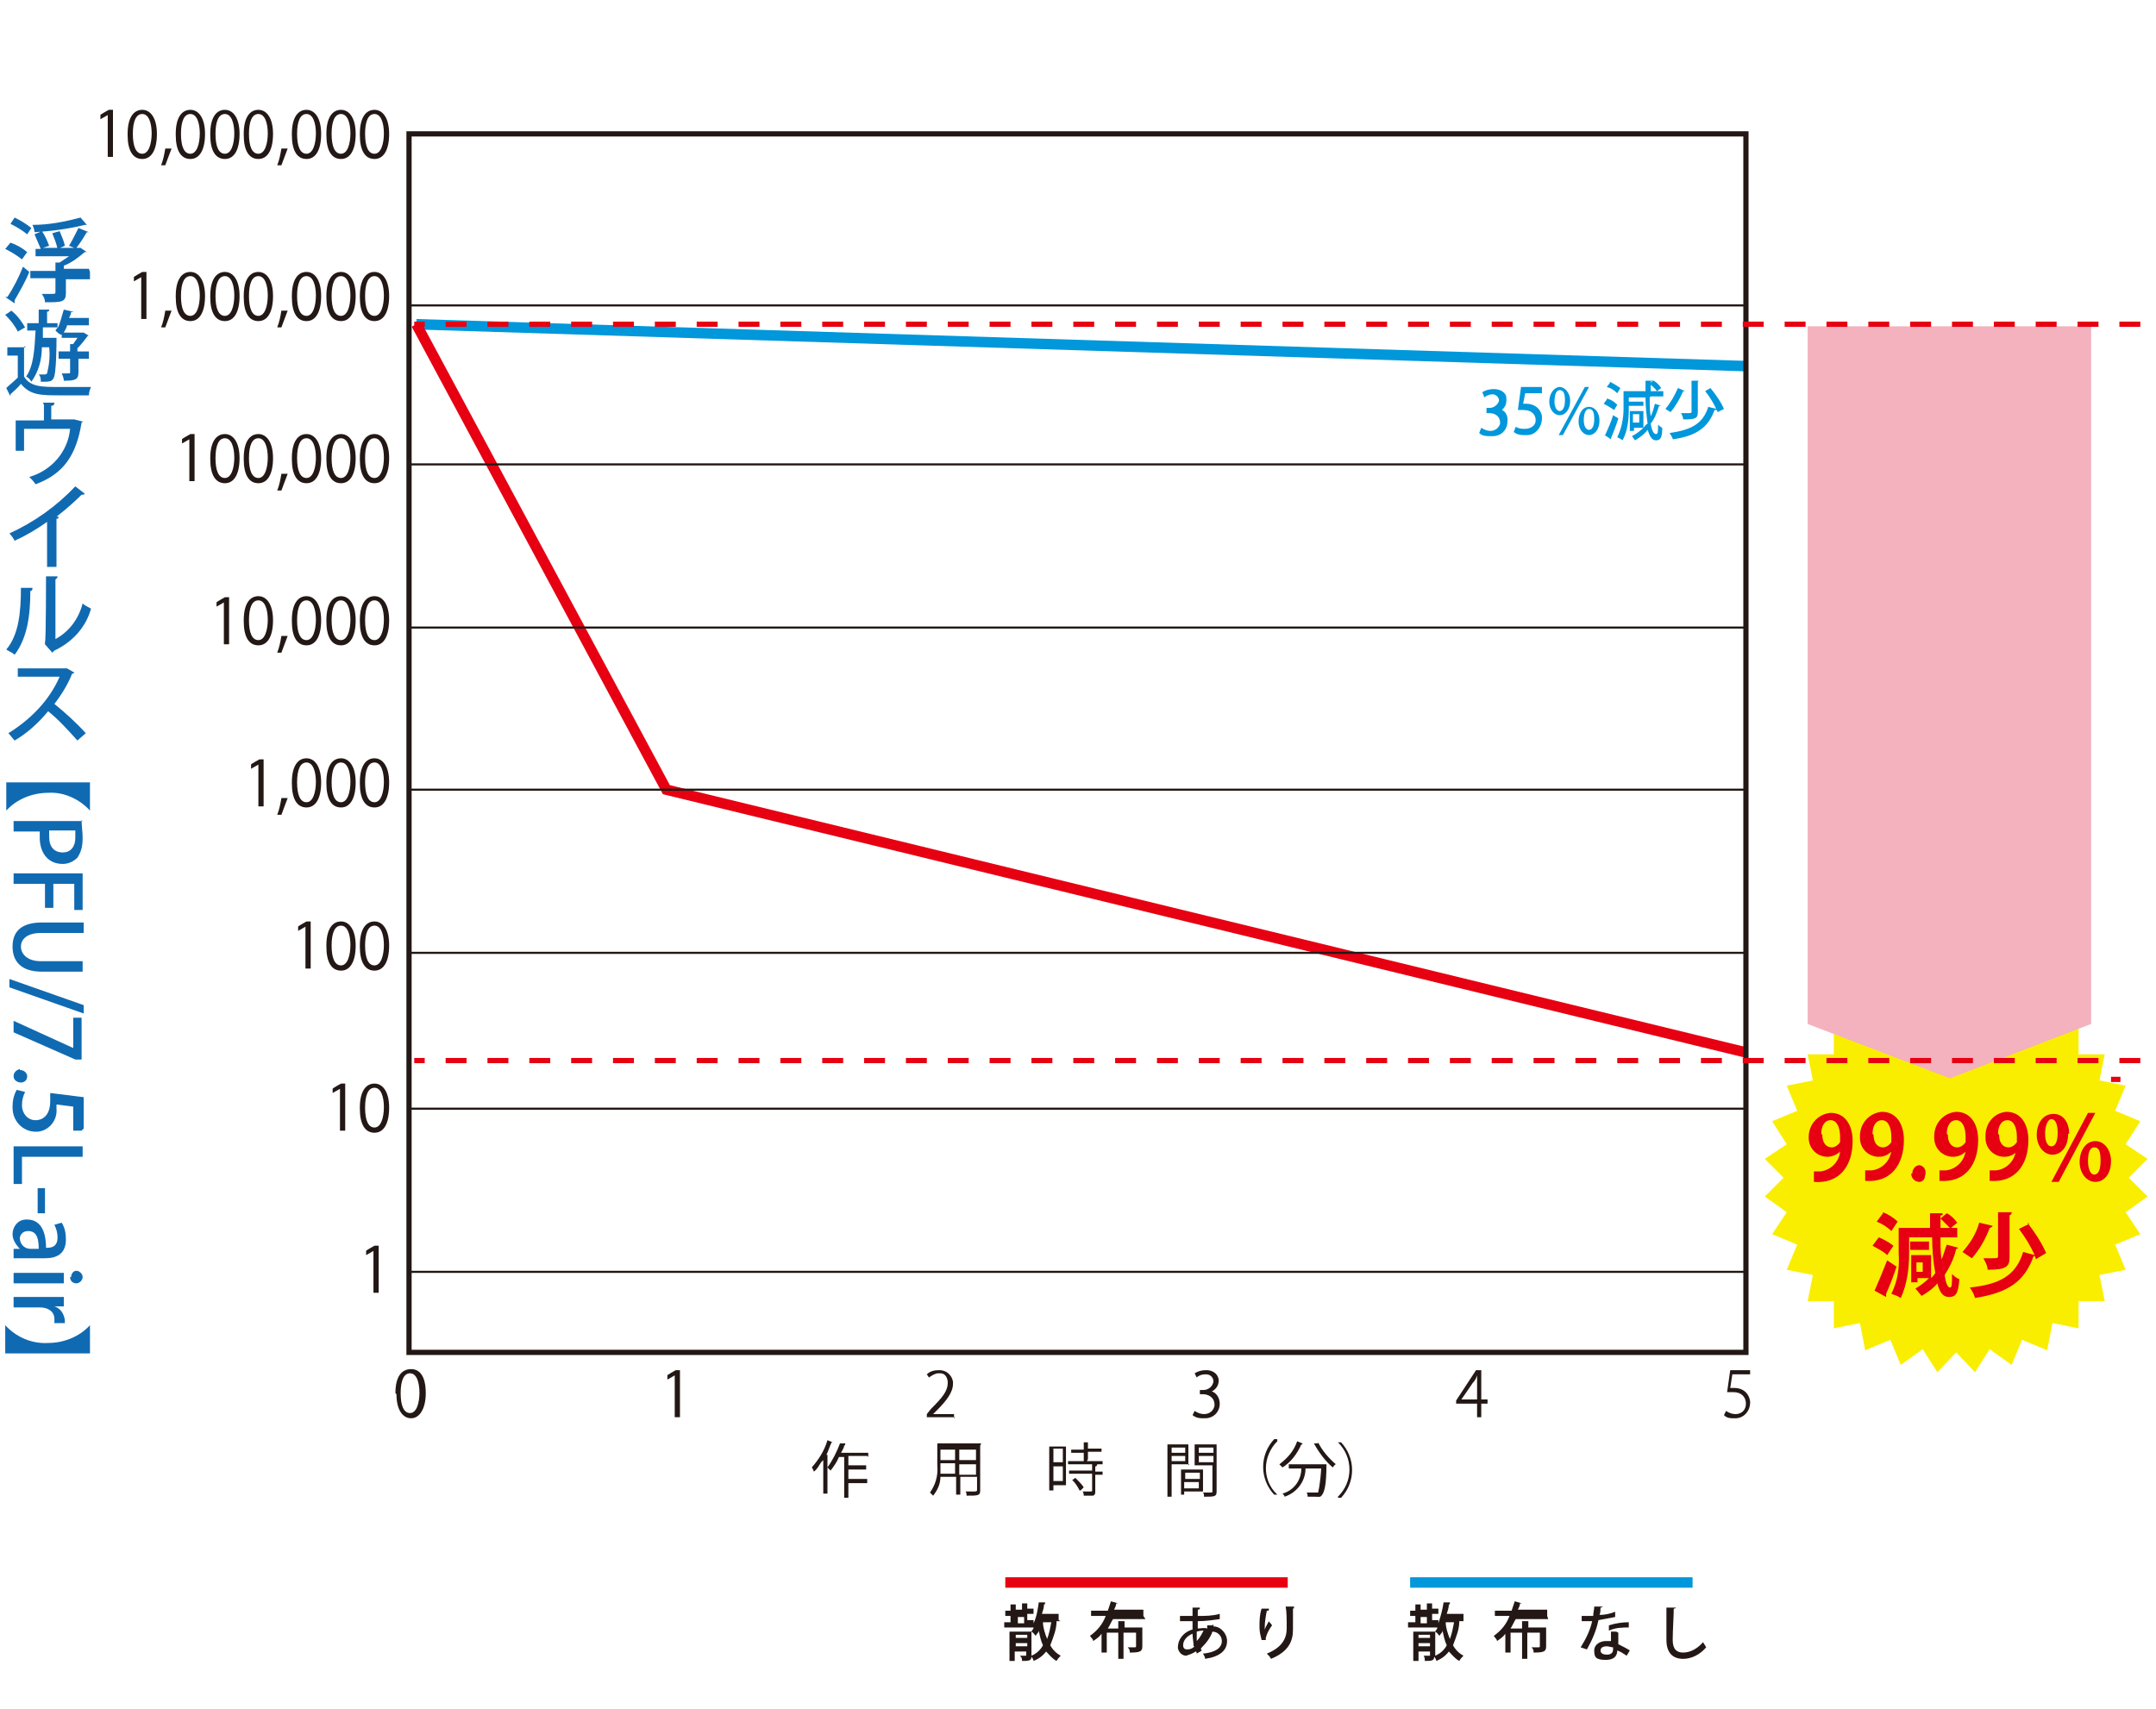 <?xml version="1.0" encoding="UTF-8"?>
<svg id="_レイヤー_2" data-name="レイヤー 2" xmlns="http://www.w3.org/2000/svg" version="1.1" viewBox="0 0 206.1 163.4">
  <defs>
    <style>
      .cls-1 {
        fill: #231815;
      }

      .cls-1, .cls-2, .cls-3, .cls-4, .cls-5, .cls-6 {
        stroke-width: 0px;
      }

      .cls-7 {
        stroke-width: .2px;
      }

      .cls-7, .cls-8, .cls-9, .cls-10, .cls-11, .cls-12 {
        fill: none;
      }

      .cls-7, .cls-12 {
        stroke: #231815;
      }

      .cls-2 {
        fill: #0097db;
      }

      .cls-3 {
        fill: #106ab2;
      }

      .cls-4 {
        fill: #f4b1be;
      }

      .cls-8 {
        stroke: #0097db;
      }

      .cls-9, .cls-10, .cls-11 {
        stroke: #e60012;
      }

      .cls-9, .cls-11, .cls-12 {
        stroke-width: .5px;
      }

      .cls-5 {
        fill: #faee00;
      }

      .cls-6 {
        fill: #e60012;
      }

      .cls-11 {
        stroke-dasharray: 0 0 2 2;
      }
    </style>
  </defs>
  <polygon class="cls-5" points="187 95.9 188.8 94.1 190.2 96.2 192.3 94.8 193.3 97.2 195.7 96.2 196.2 98.7 198.7 98.2 198.7 100.8 201.2 100.8 200.7 103.3 203.2 103.8 202.2 106.2 204.6 107.2 203.2 109.4 205.3 110.8 203.5 112.6 205.3 114.4 203.2 115.9 204.6 118 202.2 119 203.2 121.4 200.7 121.9 201.2 124.4 198.7 124.4 198.7 127 196.2 126.5 195.7 129.1 193.3 128.1 192.3 130.5 190.2 129 188.8 131.2 187 129.3 185.2 131.2 183.8 129 181.7 130.5 180.7 128.1 178.3 129.1 177.8 126.5 175.3 127 175.3 124.4 172.8 124.4 173.3 121.9 170.8 121.4 171.8 119 169.4 118 170.8 115.9 168.7 114.4 170.5 112.6 168.7 110.8 170.8 109.4 169.4 107.2 171.8 106.2 170.8 103.8 173.3 103.3 172.8 100.8 175.3 100.8 175.3 98.2 177.8 98.7 178.3 96.2 180.7 97.2 181.7 94.8 183.8 96.2 185.2 94.1 187 95.9"/>
  <line class="cls-8" x1="166.8" y1="35" x2="39.8" y2="31"/>
  <polyline class="cls-10" points="39.8 31 63.7 75.5 166.8 100.6"/>
  <path class="cls-1" d="M101.4,155h-.4c0,.8-.3,1.5-.6,2.3.2.4.6.8,1,1-.1.1-.3.3-.4.5-.4-.2-.7-.6-1-.9-.3.4-.7.7-1.2.9,0-.1-.1-.3-.2-.4,0,.4-.3.4-.9.4,0-.2,0-.3-.2-.5h.3c.2,0,.3,0,.3,0v-.4h-1.1v.9h-.5v-2.8h2.1v2.3c.5-.2.9-.6,1.1-1-.2-.4-.3-.9-.4-1.4,0,.2-.2.3-.3.5-.1-.1-.2-.3-.4-.4,0-.1.2-.2.2-.4h-2.8v-.5h.6v-.6h-.5v-.5h.5v-.6h.6s0,0-.1,0v.5h.6v-.6h.6s0,0-.1,0v.5h.6v.5h-.6v.6h.6v.3c.3-.6.4-1.3.5-2h.6c0,.2,0,.2-.1.2,0,.3-.1.6-.2.9h1.6v.6ZM98.2,156.3h-1.1v.3h1.1v-.3ZM97.1,157.4h1.1v-.3h-1.1v.3ZM97.3,154.6v.6h.6v-.6h-.6ZM99.7,155.1h0c0,.5.2,1.1.4,1.6.2-.5.3-1.1.4-1.6h-.8Z"/>
  <path class="cls-1" d="M109.5,154.8h-3.1c-.2.3-.3.6-.5.9h1v-.7h.7c0,0,0,0-.1,0v.6h1.7v1.8c0,.5-.2.6-1.2.6,0-.2,0-.3-.2-.5h.5c.3,0,.3,0,.3-.1v-1.3h-1.2v2.5h-.5v-2.5h-1.1v1.9h-.5v-1.8c-.2.3-.5.5-.8.7,0-.2-.2-.3-.3-.5.7-.5,1.2-1.1,1.5-1.9h-1.4v-.5h1.6c.1-.3.2-.6.3-.9l.7.2c0,0,0,0-.2,0,0,.2-.1.4-.2.6h2.8v.6Z"/>
  <path class="cls-1" d="M116,155.3v.2c.7,0,1.3.7,1.3,1.4,0,.9-.7,1.5-2.1,1.7,0-.2-.1-.3-.2-.5,1.1-.1,1.8-.5,1.8-1.2,0-.5-.4-.9-.9-.9-.2.6-.6,1.1-1.1,1.6,0,0,0,.2.1.2l-.5.3c0,0,0-.2-.1-.2-.3.2-.6.3-.9.4-.4,0-.7-.3-.8-.7,0,0,0,0,0-.1,0-.8.6-1.5,1.4-1.7v-.8h-1.2v-.5h1.2v-.8h.7c0,.1,0,.2-.2.2v.6c.7,0,1.4,0,2.1-.2v.5c-.7.1-1.4.2-2.1.2v.7c.3,0,.6-.1.9,0v-.3h.5ZM114.1,157.4c0-.4-.1-.8-.1-1.2-.5.2-.9.6-.9,1.1,0,.4.3.4.4.4.3,0,.5-.1.7-.3h0ZM115.2,155.9c-.3,0-.5,0-.8.1,0,.3,0,.6,0,.9.3-.3.5-.7.7-1.1h0Z"/>
  <path class="cls-1" d="M120.6,156.8c-.1-.4-.2-.8-.2-1.2,0-.6,0-1.2.2-1.8h.7c0,.2,0,.2-.2.2-.1.5-.2,1.1-.2,1.6,0,0,0,.1,0,.2.1-.3.3-.6.4-.8,0,.1.2.2.3.4-.3.4-.5.8-.6,1.2,0,0,0,.1,0,.2h-.5ZM123.7,153.7c0,0,0,.1-.1.1,0,.5,0,1.3,0,2,0,1.1-.4,2.1-2.1,2.8-.1-.2-.2-.3-.4-.5,1.5-.6,1.9-1.5,1.9-2.4s0-1.6-.1-2.1h.8Z"/>
  <path class="cls-1" d="M139.9,155h-.4c0,.8-.3,1.5-.6,2.3.2.4.6.8,1,1-.1.1-.3.3-.4.5-.4-.2-.7-.6-1-.9-.3.4-.7.7-1.2.9,0-.1-.1-.3-.2-.4,0,.4-.3.4-.9.4,0-.2,0-.3-.1-.5h.3c.2,0,.3,0,.3,0v-.4h-1.1v.9h-.5v-2.8h2.1v2.3c.5-.2.9-.6,1.1-1-.2-.4-.3-.9-.4-1.4,0,.2-.2.3-.3.5-.1-.1-.2-.3-.4-.4,0-.1.2-.2.2-.4h-2.8v-.5h.7v-.6h-.5v-.5h.5v-.6h.6s0,0-.1,0v.5h.6v-.6h.6s0,0-.1,0v.5h.6v.5h-.6v.6h.6v.3c.2-.6.4-1.3.5-2h.6c0,.2,0,.2-.1.2,0,.3-.1.6-.2.9h1.6v.6ZM136.7,156.3h-1.1v.3h1.1v-.3ZM135.6,157.4h1.1v-.3h-1.1v.3ZM135.8,154.6v.6h.6v-.6h-.6ZM138.2,155.1h0c0,.5.2,1.1.4,1.6.2-.5.3-1.1.4-1.6h-.8Z"/>
  <path class="cls-1" d="M148,154.8h-3.1c-.2.3-.3.6-.5.9h1.1v-.7h.7c0,0,0,0-.1,0v.6h1.7v1.8c0,.5-.2.6-1.2.6,0-.2,0-.3-.2-.5h.5c.3,0,.3,0,.3-.1v-1.3h-1.2v2.5h-.5v-2.5h-1.1v1.9h-.5v-1.8c-.2.3-.5.5-.8.7,0-.2-.2-.3-.3-.5.7-.5,1.2-1.1,1.5-1.9h-1.4v-.5h1.6c.1-.3.2-.6.3-.9l.7.2c0,0,0,0-.2,0,0,.2-.1.4-.2.6h2.8v.6Z"/>
  <path class="cls-1" d="M153.2,153.6c0,0,0,.1-.2.1,0,.2,0,.5-.1.7.5,0,1-.1,1.5-.3v.5c-.5.1-1.1.2-1.6.3-.2,1-.6,1.9-1.1,2.8l-.6-.2c.5-.8.9-1.6,1.1-2.5h-1v-.5h1.1c0-.3.1-.6.1-.9h.8ZM154.7,156.1c0,.4,0,.7,0,1.1.4.2.8.4,1.1.6l-.3.5c-.3-.2-.6-.4-.9-.5,0,.3-.1.9-1.1.9s-1.1-.3-1.1-.9c0-.6.6-.9,1.1-.9.2,0,.4,0,.5,0v-.9h.5ZM154.2,157.5c-.2,0-.4-.1-.6-.1-.3,0-.6.1-.6.4s.3.4.6.4.6-.1.6-.5v-.2ZM155.8,155.6c-.7,0-1.3,0-2,.3v-.5c.6-.2,1.3-.3,1.9-.3v.5Z"/>
  <path class="cls-1" d="M160.2,153.7c0,0,0,.1-.2.1,0,.7-.1,2.1-.1,3s.4,1.2,1,1.2c.7,0,1.4-.4,1.9-1,.1.2.2.3.3.5-.6.7-1.4,1.1-2.2,1.1-1.1,0-1.6-.7-1.6-1.8s0-2.4,0-3.1h.8Z"/>
  <line class="cls-10" x1="96.1" y1="151.3" x2="123.1" y2="151.3"/>
  <line class="cls-8" x1="134.8" y1="151.3" x2="161.8" y2="151.3"/>
  <rect class="cls-12" x="39.1" y="12.8" width="127.8" height="116.5"/>
  <line class="cls-7" x1="39.1" y1="29.2" x2="166.8" y2="29.2"/>
  <line class="cls-7" x1="39.1" y1="44.4" x2="166.8" y2="44.4"/>
  <line class="cls-7" x1="39.1" y1="60" x2="166.8" y2="60"/>
  <line class="cls-7" x1="39.1" y1="75.5" x2="166.8" y2="75.5"/>
  <line class="cls-7" x1="39.1" y1="91.1" x2="166.8" y2="91.1"/>
  <line class="cls-7" x1="39.1" y1="106" x2="166.8" y2="106"/>
  <line class="cls-7" x1="39.1" y1="121.6" x2="166.8" y2="121.6"/>
  <path class="cls-1" d="M78.5,139.8c-.2.3-.4.7-.7.9,0,0-.1-.3-.2-.4.7-.8,1.2-1.6,1.5-2.6l.5.2s0,0-.1,0c-.2.4-.3.8-.5,1.2h.2s0,0-.1,0v3.7h-.4v-3.2ZM82.9,139.2h-1.8v.9h1.7v.4h-1.7v.9h1.8v.4h-1.8v1.4h-.4v-3.9h-.5c-.2.5-.5.9-.8,1.3,0,0-.2-.2-.3-.3.5-.7.9-1.5,1.2-2.3h.5c0,.1,0,.2-.1.2,0,.2-.2.5-.3.7h2.6v.4Z"/>
  <path class="cls-1" d="M93.7,138.2v4.3c0,.5-.2.5-1.3.5,0-.1,0-.3-.1-.4h.6c.5,0,.5,0,.5-.2v-1.2h-1.6v1.7h-.4v-1.7h-1.5c0,.7-.3,1.3-.7,1.8,0,0-.2-.2-.3-.3.5-.7.8-1.6.7-2.6v-2.1h4.2ZM89.9,140.3v.6h1.4v-1h-1.4v.4ZM91.3,138.6h-1.4v1h1.4v-1ZM93.3,139.6v-1h-1.6v1h1.6ZM91.7,141h1.6v-1h-1.6v1Z"/>
  <path class="cls-1" d="M101.9,138.2v3.8h-1.2v.5h-.4v-4.2h1.6ZM101.6,138.5h-.9v1.3h.9v-1.3ZM100.7,141.6h.9v-1.4h-.9v1.4ZM103.9,139.7h1.5v.3h-3.3v-.3h1.5v-.8h-1.2v-.3h1.2v-.7h.5s0,0-.1,0v.6h1.3v.3h-1.3v.7ZM104.8,140.2s0,0-.1,0v.5h.7v.3h-.7v1.6c0,.2,0,.3-.2.4-.3,0-.6,0-.9,0,0-.1,0-.2-.1-.4h.6c.3,0,.3,0,.3-.1v-1.6h-2.2v-.3h2.2v-.6h.5ZM103.2,142.5c-.2-.4-.4-.7-.7-1l.3-.2c.3.3.6.6.8.9l-.3.3Z"/>
  <path class="cls-1" d="M113.7,140h-1.7v3.1h-.4v-5h2v2ZM113.3,138.4h-1.3v.5h1.3v-.5ZM112,139.7h1.3v-.5h-1.3v.5ZM115,142.6h-1.8v.3h-.3v-2.4h2.1v2.1ZM114.7,140.8h-1.4v.6h1.4v-.6ZM113.2,142.3h1.4v-.6h-1.4v.6ZM116.3,138.1v4.5c0,.5-.2.5-1.2.5,0-.1,0-.3-.1-.4h.5c.4,0,.4,0,.4-.1v-2.5h-1.7v-2h2.1ZM116,138.4h-1.4v.5h1.4v-.5ZM114.6,139.8h1.4v-.6h-1.4v.6Z"/>
  <path class="cls-1" d="M122.1,137.8c-1.4,1.4-1.5,3.7,0,5.1,0,0,0,0,0,0h-.3c-1.4-1.5-1.4-3.8,0-5.3h.3Z"/>
  <path class="cls-1" d="M124.5,138.1s0,0-.1,0c-.4.9-1,1.7-1.8,2.2,0,0-.2-.2-.3-.3.8-.6,1.4-1.3,1.7-2.2l.5.2ZM126.5,140h.3c0,2-.2,2.6-.4,2.9s-.3.2-.7.2h-.7c0-.1,0-.3-.1-.4h.9c.1,0,.2,0,.2,0s.2-.7.3-2.3h-1.5c0,1.2-.8,2.3-2,2.7,0-.1-.1-.2-.2-.3,1.1-.3,1.8-1.3,1.8-2.4h-1.2v-.4h3.3ZM126,137.9c.4.8,1,1.5,1.7,2.1-.1,0-.2.2-.3.3-.7-.6-1.3-1.4-1.8-2.3h.4Z"/>
  <path class="cls-1" d="M127.9,143.1c.7-.7,1.1-1.6,1.1-2.6,0-1-.4-1.9-1.1-2.6h.3c1.4,1.5,1.4,3.8,0,5.3h-.3Z"/>
  <path class="cls-1" d="M37.8,133.2c0-1.6.6-2.3,1.5-2.3s1.4.8,1.4,2.3-.6,2.4-1.4,2.4-1.4-.8-1.4-2.3ZM40.1,133.2c0-1.1-.3-1.9-.9-1.9s-.9.7-.9,1.9.3,1.9.9,1.9.9-.9.9-2h0Z"/>
  <path class="cls-1" d="M64.5,135.5v-4h0l-.7.4v-.4c-.1,0,.8-.5.8-.5h.4v4.5h-.5Z"/>
  <path class="cls-1" d="M91.3,135.5h-2.7v-.3l.4-.5c1.1-1.1,1.6-1.7,1.6-2.5,0-.4-.2-.9-.7-.9,0,0-.1,0-.2,0-.3,0-.6.2-.9.4l-.2-.3c.3-.3.7-.4,1.2-.4.7,0,1.2.5,1.3,1.1,0,0,0,.1,0,.2,0,.8-.6,1.6-1.5,2.5l-.4.4h2v.4Z"/>
  <path class="cls-1" d="M115.6,133c.6,0,1,.6,1,1.2,0,.8-.6,1.4-1.4,1.4,0,0,0,0-.1,0-.4,0-.7,0-1.1-.3l.2-.4c.3.2.6.3.9.3.5,0,.9-.3,1-.8,0,0,0,0,0-.1,0-.7-.6-1-1.1-1h-.3v-.4h.3c.5,0,.9-.3,1-.8,0,0,0,0,0,0,0-.4-.3-.7-.7-.7,0,0,0,0-.1,0-.3,0-.6.1-.8.3l-.2-.4c.3-.2.7-.3,1.1-.3.6,0,1.1.3,1.2.9,0,0,0,0,0,.1,0,.5-.3.9-.8,1.1h0Z"/>
  <path class="cls-1" d="M141.7,135.5h-.5v-1.3h-2v-.3l1.9-2.9h.5v2.8h.6v.4h-.6v1.3ZM139.7,133.8h1.5v-2.3h0c-.1.3-.2.5-.4.7l-1.1,1.6h0Z"/>
  <path class="cls-1" d="M167.3,131v.4h-1.7l-.2,1.3h.4c.8,0,1.4.5,1.5,1.3,0,0,0,0,0,.1,0,.8-.6,1.5-1.4,1.5,0,0,0,0-.1,0-.4,0-.7,0-1-.3l.2-.4c.3.2.6.3.9.3.6,0,1-.4,1-1,0,0,0,0,0,0,0-.6-.4-1.1-1.2-1.1-.2,0-.4,0-.6,0l.3-2.1h2Z"/>
  <path class="cls-1" d="M10.3,15v-4h0l-.7.4v-.4c-.1,0,.8-.5.8-.5h.4v4.5h-.5Z"/>
  <path class="cls-1" d="M12.2,12.8c0-1.6.6-2.3,1.4-2.3s1.4.8,1.4,2.3-.5,2.4-1.4,2.4-1.4-.8-1.4-2.3ZM14.5,12.8c0-1.1-.3-1.9-.9-1.9s-.9.7-.9,1.9.3,1.9.9,1.9.9-.9.9-2h0Z"/>
  <path class="cls-1" d="M16.4,14.2c-.2.5-.4,1.1-.6,1.6h-.4c.2-.5.3-1,.4-1.6h.6Z"/>
  <path class="cls-1" d="M16.8,12.8c0-1.6.6-2.3,1.4-2.3s1.4.8,1.4,2.3-.5,2.4-1.4,2.4-1.4-.8-1.4-2.3ZM19.1,12.8c0-1.1-.3-1.9-.9-1.9s-.9.7-.9,1.9.3,1.9.9,1.9.9-.9.9-2h0Z"/>
  <path class="cls-1" d="M20.1,12.8c0-1.6.6-2.3,1.4-2.3s1.4.8,1.4,2.3-.5,2.4-1.4,2.4-1.4-.8-1.4-2.3ZM22.4,12.8c0-1.1-.3-1.9-.9-1.9s-.9.7-.9,1.9.3,1.9.9,1.9.9-.9.9-2h0Z"/>
  <path class="cls-1" d="M23.3,12.8c0-1.6.6-2.3,1.4-2.3s1.4.8,1.4,2.3-.5,2.4-1.4,2.4-1.4-.8-1.4-2.3ZM25.6,12.8c0-1.1-.3-1.9-.9-1.9s-.9.7-.9,1.9.3,1.9.9,1.9.9-.9.9-2h0Z"/>
  <path class="cls-1" d="M27.5,14.2c-.2.5-.4,1.1-.6,1.6h-.4c.2-.5.3-1,.4-1.6h.6Z"/>
  <path class="cls-1" d="M27.9,12.8c0-1.6.6-2.3,1.4-2.3s1.4.8,1.4,2.3-.5,2.4-1.4,2.4-1.4-.8-1.4-2.3ZM30.2,12.8c0-1.1-.3-1.9-.9-1.9s-.9.7-.9,1.9.3,1.9.9,1.9.9-.9.9-2h0Z"/>
  <path class="cls-1" d="M31.2,12.8c0-1.6.6-2.3,1.4-2.3s1.4.8,1.4,2.3-.5,2.4-1.4,2.4-1.4-.8-1.4-2.3ZM33.5,12.8c0-1.1-.3-1.9-.9-1.9s-.9.7-.9,1.9.3,1.9.9,1.9.9-.9.9-2h0Z"/>
  <path class="cls-1" d="M34.4,12.8c0-1.6.6-2.3,1.4-2.3s1.4.8,1.4,2.3-.5,2.4-1.4,2.4-1.4-.8-1.4-2.3ZM36.7,12.8c0-1.1-.3-1.9-.9-1.9s-.9.7-.9,1.9.3,1.9.9,1.9.9-.9.9-2h0Z"/>
  <path class="cls-1" d="M13.5,30.5v-4h0l-.7.4v-.4c-.1,0,.8-.5.8-.5h.4v4.5h-.5Z"/>
  <path class="cls-1" d="M16.4,29.7c-.2.5-.4,1.1-.6,1.6h-.4c.2-.5.3-1,.4-1.6h.6Z"/>
  <path class="cls-1" d="M16.8,28.3c0-1.6.6-2.3,1.4-2.3s1.4.8,1.4,2.3-.5,2.4-1.4,2.4-1.4-.8-1.4-2.3ZM19.1,28.3c0-1.1-.3-1.9-.9-1.9s-.9.7-.9,1.9.3,1.9.9,1.9.9-.9.9-2h0Z"/>
  <path class="cls-1" d="M20.1,28.3c0-1.6.6-2.3,1.4-2.3s1.4.8,1.4,2.3-.5,2.4-1.4,2.4-1.4-.8-1.4-2.3ZM22.4,28.3c0-1.1-.3-1.9-.9-1.9s-.9.7-.9,1.9.3,1.9.9,1.9.9-.9.9-2h0Z"/>
  <path class="cls-1" d="M23.3,28.3c0-1.6.6-2.3,1.4-2.3s1.4.8,1.4,2.3-.5,2.4-1.4,2.4-1.4-.8-1.4-2.3ZM25.6,28.3c0-1.1-.3-1.9-.9-1.9s-.9.7-.9,1.9.3,1.9.9,1.9.9-.9.9-2h0Z"/>
  <path class="cls-1" d="M27.5,29.7c-.2.5-.4,1.1-.6,1.6h-.4c.2-.5.3-1,.4-1.6h.6Z"/>
  <path class="cls-1" d="M27.9,28.3c0-1.6.6-2.3,1.4-2.3s1.4.8,1.4,2.3-.5,2.4-1.4,2.4-1.4-.8-1.4-2.3ZM30.2,28.3c0-1.1-.3-1.9-.9-1.9s-.9.7-.9,1.9.3,1.9.9,1.9.9-.9.9-2h0Z"/>
  <path class="cls-1" d="M31.2,28.3c0-1.6.6-2.3,1.4-2.3s1.4.8,1.4,2.3-.5,2.4-1.4,2.4-1.4-.8-1.4-2.3ZM33.5,28.3c0-1.1-.3-1.9-.9-1.9s-.9.7-.9,1.9.3,1.9.9,1.9.9-.9.9-2h0Z"/>
  <path class="cls-1" d="M34.4,28.3c0-1.6.6-2.3,1.4-2.3s1.4.8,1.4,2.3-.5,2.4-1.4,2.4-1.4-.8-1.4-2.3ZM36.7,28.3c0-1.1-.3-1.9-.9-1.9s-.9.7-.9,1.9.3,1.9.9,1.9.9-.9.9-2h0Z"/>
  <path class="cls-1" d="M18.1,46v-4h0l-.7.4v-.4c-.1,0,.8-.5.8-.5h.4v4.5h-.5Z"/>
  <path class="cls-1" d="M20.1,43.8c0-1.6.6-2.3,1.4-2.3s1.4.8,1.4,2.3-.5,2.4-1.4,2.4-1.4-.8-1.4-2.3ZM22.4,43.8c0-1.1-.3-1.9-.9-1.9s-.9.7-.9,1.9.3,1.9.9,1.9.9-.9.9-2h0Z"/>
  <path class="cls-1" d="M23.3,43.8c0-1.6.6-2.3,1.4-2.3s1.4.8,1.4,2.3-.5,2.4-1.4,2.4-1.4-.8-1.4-2.3ZM25.6,43.8c0-1.1-.3-1.9-.9-1.9s-.9.7-.9,1.9.3,1.9.9,1.9.9-.9.9-2h0Z"/>
  <path class="cls-1" d="M27.5,45.3c-.2.5-.4,1.1-.6,1.6h-.4c.2-.5.3-1,.4-1.6h.6Z"/>
  <path class="cls-1" d="M27.9,43.8c0-1.6.6-2.3,1.4-2.3s1.4.8,1.4,2.3-.5,2.4-1.4,2.4-1.4-.8-1.4-2.3ZM30.2,43.8c0-1.1-.3-1.9-.9-1.9s-.9.7-.9,1.9.3,1.9.9,1.9.9-.9.9-2h0Z"/>
  <path class="cls-1" d="M31.2,43.8c0-1.6.6-2.3,1.4-2.3s1.4.8,1.4,2.3-.5,2.4-1.4,2.4-1.4-.8-1.4-2.3ZM33.5,43.8c0-1.1-.3-1.9-.9-1.9s-.9.7-.9,1.9.3,1.9.9,1.9.9-.9.9-2h0Z"/>
  <path class="cls-1" d="M34.4,43.8c0-1.6.6-2.3,1.4-2.3s1.4.8,1.4,2.3-.5,2.4-1.4,2.4-1.4-.8-1.4-2.3ZM36.7,43.8c0-1.1-.3-1.9-.9-1.9s-.9.7-.9,1.9.3,1.9.9,1.9.9-.9.9-2h0Z"/>
  <path class="cls-1" d="M21.4,61.6v-4h0l-.7.4v-.4c-.1,0,.8-.5.8-.5h.4v4.5h-.5Z"/>
  <path class="cls-1" d="M23.3,59.3c0-1.6.6-2.3,1.4-2.3s1.4.8,1.4,2.3-.5,2.4-1.4,2.4-1.4-.8-1.4-2.3ZM25.6,59.3c0-1.1-.3-1.9-.9-1.9s-.9.7-.9,1.9.3,1.9.9,1.9.9-.9.9-2h0Z"/>
  <path class="cls-1" d="M27.5,60.8c-.2.5-.4,1.1-.6,1.6h-.4c.2-.5.3-1,.4-1.6h.6Z"/>
  <path class="cls-1" d="M27.9,59.3c0-1.6.6-2.3,1.4-2.3s1.4.8,1.4,2.3-.5,2.4-1.4,2.4-1.4-.8-1.4-2.3ZM30.2,59.3c0-1.1-.3-1.9-.9-1.9s-.9.7-.9,1.9.3,1.9.9,1.9.9-.9.9-2h0Z"/>
  <path class="cls-1" d="M31.2,59.3c0-1.6.6-2.3,1.4-2.3s1.4.8,1.4,2.3-.5,2.4-1.4,2.4-1.4-.8-1.4-2.3ZM33.5,59.3c0-1.1-.3-1.9-.9-1.9s-.9.7-.9,1.9.3,1.9.9,1.9.9-.9.9-2h0Z"/>
  <path class="cls-1" d="M34.4,59.3c0-1.6.6-2.3,1.4-2.3s1.4.8,1.4,2.3-.5,2.4-1.4,2.4-1.4-.8-1.4-2.3ZM36.7,59.3c0-1.1-.3-1.9-.9-1.9s-.9.7-.9,1.9.3,1.9.9,1.9.9-.9.9-2h0Z"/>
  <path class="cls-1" d="M24.7,77.1v-4h0l-.7.4v-.4c-.1,0,.8-.5.8-.5h.4v4.5h-.5Z"/>
  <path class="cls-1" d="M27.5,76.3c-.2.5-.4,1.1-.6,1.6h-.4c.2-.5.3-1,.4-1.6h.6Z"/>
  <path class="cls-1" d="M27.9,74.8c0-1.6.6-2.3,1.4-2.3s1.4.8,1.4,2.3-.5,2.4-1.4,2.4-1.4-.8-1.4-2.3ZM30.2,74.8c0-1.1-.3-1.9-.9-1.9s-.9.7-.9,1.9.3,1.9.9,1.9.9-.9.9-2h0Z"/>
  <path class="cls-1" d="M31.2,74.8c0-1.6.6-2.3,1.4-2.3s1.4.8,1.4,2.3-.5,2.4-1.4,2.4-1.4-.8-1.4-2.3ZM33.5,74.8c0-1.1-.3-1.9-.9-1.9s-.9.7-.9,1.9.3,1.9.9,1.9.9-.9.9-2h0Z"/>
  <path class="cls-1" d="M34.4,74.8c0-1.6.6-2.3,1.4-2.3s1.4.8,1.4,2.3-.5,2.4-1.4,2.4-1.4-.8-1.4-2.3ZM36.7,74.8c0-1.1-.3-1.9-.9-1.9s-.9.7-.9,1.9.3,1.9.9,1.9.9-.9.9-2h0Z"/>
  <path class="cls-1" d="M29.2,92.6v-4h0l-.7.4v-.4c-.1,0,.8-.5.8-.5h.4v4.5h-.5Z"/>
  <path class="cls-1" d="M31.2,90.4c0-1.6.6-2.3,1.4-2.3s1.4.8,1.4,2.3-.5,2.4-1.4,2.4-1.4-.8-1.4-2.3ZM33.5,90.4c0-1.1-.3-1.9-.9-1.9s-.9.7-.9,1.9.3,1.9.9,1.9.9-.9.9-2h0Z"/>
  <path class="cls-1" d="M34.4,90.4c0-1.6.6-2.3,1.4-2.3s1.4.8,1.4,2.3-.5,2.4-1.4,2.4-1.4-.8-1.4-2.3ZM36.7,90.4c0-1.1-.3-1.9-.9-1.9s-.9.7-.9,1.9.3,1.9.9,1.9.9-.9.9-2h0Z"/>
  <path class="cls-1" d="M32.5,108.1v-4h0l-.7.4v-.4c-.1,0,.8-.5.8-.5h.4v4.5h-.5Z"/>
  <path class="cls-1" d="M34.4,105.9c0-1.6.6-2.3,1.4-2.3s1.4.8,1.4,2.3-.5,2.4-1.4,2.4-1.4-.8-1.4-2.3ZM36.7,105.9c0-1.1-.3-1.9-.9-1.9s-.9.7-.9,1.9.3,1.9.9,1.9.9-.9.9-2h0Z"/>
  <path class="cls-1" d="M35.7,123.6v-4h0l-.7.4v-.4c-.1,0,.8-.5.8-.5h.4v4.5h-.5Z"/>
  <path class="cls-3" d="M1,23.2c.6.2,1.1.5,1.6.9l-.5.7c-.5-.4-1-.7-1.6-1l.5-.6ZM.7,28.4c.6-.9,1.1-1.9,1.5-2.9l.6.5c-.4,1-1,2-1.4,2.7,0,0,0,0,0,.2,0,0,0,0,0,.1l-.9-.6ZM1.4,20.8c.6.3,1.1.6,1.6,1l-.4.6c-.5-.4-1-.7-1.6-1l.4-.6ZM8.6,26v.7h-2.3v1.3c0,.9-.4.9-2,.9,0-.3-.1-.5-.3-.8h.8c.5,0,.5,0,.5-.2v-1.3h-2.4v-.7h2.4v-.8h.4c.3-.2.6-.4.9-.6h-3.2v-.7h.5c-.2-.5-.4-.9-.6-1.4l.7-.3c.3.4.5.9.7,1.4l-.6.2h3l-.5-.2c.3-.5.6-1.1.9-1.7l1,.4c0,0-.1,0-.2,0-.3.5-.6,1-1,1.5h.4l.6.4c0,0,0,0-.2,0-.6.5-1.2,1-2,1.3v.3h2.4ZM8.3,21.5h-.2c-1.6.4-3.2.6-4.8.7,0-.2-.1-.5-.2-.7,1.6,0,3.1-.3,4.6-.7l.6.7ZM5.7,22.1c.2.5.4.9.5,1.4l-.7.3c-.1-.5-.3-1-.5-1.5l.7-.2Z"/>
  <path class="cls-3" d="M2.3,33.1v2.9c.6,1,1.7,1,3.4,1s2.2,0,3,0c-.1.2-.2.5-.2.8h-2.6c-2,0-3,0-3.9-1.1-.3.4-.7.7-1,1,0,0,0,.1,0,.2l-.4-.8c.3-.3.7-.6,1.1-1v-2.1h-1v-.8h1.8ZM1.2,29.8c.5.4.9,1,1.2,1.5l-.7.4c-.3-.6-.7-1.1-1.2-1.6l.6-.4ZM5.4,32.5c0,.3,0,3.3-.3,3.7-.2.3-.4.3-1.2.3,0-.2,0-.5-.2-.7.2,0,.4,0,.6,0,0,0,.1,0,.2-.1.2-.8.3-1.7.2-2.5h-.7c0,1.2-.3,2.3-1,3.3-.1-.2-.3-.4-.5-.5.7-1,.8-2.5.9-4.4h-.8v-.7h1.1v-1.3h1c0,.1,0,.2-.2.2v1.1h1v.5c.3-.6.4-1.2.6-1.8l.9.2c0,0-.1.1-.2,0,0,.2-.1.4-.2.6h1.9v.7h-2.1c0,.2-.2.5-.3.7h1.9l.5.3c0,0,0,0-.1,0-.3.4-.6.8-1,1.2v.3h1.1v.7h-1v1.3c0,.7-.3.8-1.4.8,0-.2-.1-.5-.2-.7h.4c.4,0,.4,0,.4-.1v-1.3h-1.1v-.7h1.1v-.7h.3c.1-.2.3-.4.4-.6h-1.5v-.3h0c-.2,0-.4-.2-.6-.4l.2-.3h-1.4v1h1.3Z"/>
  <path class="cls-3" d="M4.1,38.5h1.1c0,.2-.1.3-.3.3v1.3h2.2c0,0,.8.2.8.2,0,0,0,.1-.1.1-.5,3.1-1.7,4.9-4.4,5.9-.2-.3-.4-.5-.6-.7,2.1-.6,3.7-2.4,3.9-4.6H2.3v2.1h-.8v-2.9h2.7v-1.5Z"/>
  <path class="cls-3" d="M8,47.3c0,0-.1,0-.2,0h0c-.7.7-1.5,1.4-2.4,2.1h.2c0,.2-.1.2-.2.2v4.6h-.9v-4.3c-1,.7-2,1.3-3.1,1.8-.1-.2-.3-.5-.5-.7,2.4-1.1,4.5-2.6,6.3-4.5l.9.7Z"/>
  <path class="cls-3" d="M3.1,56.3c0,0,0,.2-.2.2,0,2.4-.3,4.5-1.5,6.1-.2-.2-.5-.3-.8-.5,1.2-1.4,1.4-3.6,1.4-5.9h1.1ZM5.3,61.1c1.3-.7,2.2-1.9,2.6-3.4.2.2.5.3.8.5-.5,1.8-1.8,3.2-3.5,4,0,0-.1.1-.2.2l-.7-.8v-.2c.1,0,.1-6.3.1-6.3h1.1c0,.2-.1.2-.2.3v5.7Z"/>
  <path class="cls-3" d="M7.1,64.3c0,0,0,.1-.2.1-.4,1-1,2-1.7,2.9,1.1.9,2.1,1.8,3,2.8l-.8.7c-.9-1-1.8-2-2.8-2.8-.9,1.1-2,2.1-3.2,2.8-.2-.2-.4-.5-.6-.7,2.1-1.3,3.9-3.1,4.9-5.4H1.7v-.8h4.7l.7.4Z"/>
  <path class="cls-3" d="M8.6,74.8v2.7h0c-1-1.1-2.5-1.8-4-1.7-1.5,0-3,.6-4,1.7h0v-2.7h8.1Z"/>
  <path class="cls-3" d="M7.8,78.4c0,.6.1,1.1.1,1.7,0,.7-.1,1.3-.5,1.9-.4.4-.9.6-1.4.6-1.6,0-2.2-1.3-2.2-2.5,0-.2,0-.4,0-.6H1.3v-1h6.6ZM4.7,79.4c0,.2,0,.4,0,.6,0,1,.5,1.5,1.3,1.5s1.2-.6,1.2-1.4c0-.2,0-.5,0-.7h-2.4Z"/>
  <path class="cls-3" d="M1.3,83.5h6.6v3.5h-.8v-2.5h-2v2.3h-.8v-2.3H1.3v-1Z"/>
  <path class="cls-3" d="M4,92.9c-2,0-2.8-1-2.8-2.4s.8-2.3,2.8-2.3h4v1H3.9c-1.3,0-1.9.6-1.9,1.3s.6,1.4,1.9,1.4h4v1h-3.9Z"/>
  <path class="cls-3" d="M.9,94.3v-.7l7.1,2.5v.8l-7.1-2.5Z"/>
  <path class="cls-3" d="M7.8,97.3v4h-.6l-5.9-2.6v-1.1l5.7,2.6h0v-2.9h.8Z"/>
  <path class="cls-3" d="M1.9,102.3c.4,0,.7.3.7.6,0,0,0,0,0,0,0,.4-.3.6-.6.6,0,0,0,0,0,0-.3,0-.7-.2-.7-.6,0,0,0,0,0,0,0-.4.3-.6.6-.7,0,0,0,0,0,0Z"/>
  <path class="cls-3" d="M7.8,108.1h-.8v-2.3l-1.6-.2v.4c.1,1.1-.7,2.1-1.8,2.2,0,0-.1,0-.2,0-1.2,0-2.2-1-2.2-2.3,0,0,0,0,0-.1,0-.5.1-1.1.4-1.6l.8.2c-.2.4-.3.8-.3,1.3,0,.7.5,1.4,1.3,1.4,0,0,0,0,0,0,.8,0,1.4-.6,1.4-1.8,0-.3,0-.5,0-.8l3.2.4v3Z"/>
  <path class="cls-3" d="M1.3,113.2v-3.6h6.6v1H2.1v2.6h-.8Z"/>
  <path class="cls-3" d="M4.3,113.6v2.4h-.7v-2.4h.7Z"/>
  <path class="cls-3" d="M2.4,120.3c-.4,0-.8,0-1.1,0v-.9h.6c-.4-.4-.7-.9-.7-1.4,0-.7.5-1.4,1.3-1.4,0,0,0,0,.1,0,1.2,0,1.8,1,1.8,2.7.4,0,1.1,0,1.1-1,0-.4-.1-.8-.3-1.2l.7-.2c.3.5.4,1,.4,1.6,0,1.4-.9,1.8-2,1.8h-1.8ZM3.7,119.4c0-.8-.1-1.7-1-1.7-.4,0-.7.2-.8.6,0,0,0,0,0,.1,0,.5.4,1,1,1h.8Z"/>
  <path class="cls-3" d="M1.3,122.7v-1h4.8v1H1.3ZM6.8,122.1c0-.3.2-.6.5-.6,0,0,0,0,0,0,.3,0,.6.3.6.6s-.3.6-.6.6c-.3,0-.6-.2-.6-.6,0,0,0,0,0,0Z"/>
  <path class="cls-3" d="M5.2,126.4c0-.1,0-.2,0-.3,0-.7-.6-1.1-1.4-1.1H1.3v-1h4.8v.9h-.9c.6.2.9.7,1,1.3,0,0,0,.2,0,.3h-1Z"/>
  <path class="cls-3" d="M8.6,129.4H.5v-2.7h0c1,1.1,2.5,1.8,4.1,1.7,1.5,0,3-.6,4-1.7h0v2.7Z"/>
  <polygon class="cls-4" points="172.8 97.9 186.4 103.1 199.9 97.9 199.9 31.2 172.8 31.2 172.8 97.9"/>
  <path class="cls-6" d="M175.9,110.1c-.3.3-.8.5-1.2.5-1,0-1.8-.8-1.8-1.8,0,0,0,0,0-.1,0-1.2.9-2.2,2.1-2.3,0,0,0,0,0,0,1.4,0,2.1,1.2,2.1,2.7,0,2.3-1.2,4.1-3.7,3.9v-1c.2,0,.4,0,.6,0,1-.1,1.8-.9,1.9-1.9h0ZM174.2,108.5c0,.8.4,1.2.9,1.2.3,0,.6-.2.8-.5,0-.1,0-.3,0-.5,0-.9-.3-1.6-.9-1.6s-.9.6-.9,1.3h0Z"/>
  <path class="cls-6" d="M180.8,110.1c-.3.3-.7.5-1.2.5-1,0-1.8-.8-1.8-1.8,0,0,0-.1,0-.2,0-1.2.9-2.2,2.1-2.3,0,0,0,0,0,0,1.4,0,2.1,1.2,2.1,2.7,0,2.3-1.2,4.1-3.7,3.9v-1c.2,0,.4,0,.6,0,1-.1,1.8-.9,1.9-1.9h0ZM179.1,108.5c0,.8.4,1.2.9,1.2.3,0,.6-.2.8-.5,0-.1,0-.3,0-.5,0-.9-.3-1.6-.9-1.6s-.9.6-.9,1.3h0Z"/>
  <path class="cls-6" d="M182.8,112.2c0-.4.3-.8.7-.8,0,0,0,0,0,0,.5.1.7.6.5,1.1,0,.3-.3.5-.5.5-.4,0-.8-.3-.8-.8,0,0,0,0,0,0Z"/>
  <path class="cls-6" d="M187.9,110.1c-.3.3-.7.5-1.2.5-1,0-1.8-.8-1.8-1.8,0,0,0-.1,0-.2,0-1.2.9-2.2,2.1-2.3,0,0,0,0,0,0,1.4,0,2.1,1.2,2.1,2.7,0,2.3-1.2,4.1-3.7,3.9v-1c.2,0,.4,0,.6,0,1-.1,1.8-.9,1.9-1.9h0ZM186.2,108.5c0,.8.4,1.2.9,1.2.3,0,.6-.2.8-.5,0-.1,0-.3,0-.5,0-.9-.3-1.6-.9-1.6s-.9.6-.9,1.3h0Z"/>
  <path class="cls-6" d="M192.8,110.1c-.3.3-.7.5-1.2.5-1,0-1.8-.8-1.8-1.8,0,0,0-.1,0-.2,0-1.2.8-2.2,2-2.3,0,0,0,0,0,0,1.4,0,2.1,1.2,2.1,2.7,0,2.3-1.2,4.1-3.7,3.9v-1c.2,0,.4,0,.6,0,1-.1,1.8-.9,1.9-1.9h0ZM191.1,108.5c0,.8.4,1.2.9,1.2.3,0,.6-.2.8-.5,0-.1,0-.3,0-.5,0-.9-.3-1.6-.9-1.6s-.9.6-.9,1.3h0Z"/>
  <path class="cls-6" d="M197.7,108.4c0,1.3-.7,2-1.5,2s-1.5-.8-1.5-1.9.6-2,1.6-2,1.5.9,1.5,1.9ZM195.5,108.4c0,.7.2,1.2.6,1.2s.6-.5.6-1.3-.2-1.3-.6-1.3-.6.8-.6,1.3ZM196.8,113h-.7l3.5-6.6h.7l-3.5,6.6ZM201.8,111c0,1.3-.7,2-1.5,2s-1.5-.8-1.5-1.9.6-2,1.5-2,1.5.9,1.5,1.9ZM199.6,111c0,.7.2,1.3.6,1.3s.6-.5.6-1.3-.1-1.3-.6-1.3-.6.7-.6,1.3Z"/>
  <path class="cls-6" d="M179.6,118.3c.5.2,1,.5,1.4.8l-.6.9c-.4-.4-.9-.6-1.4-.9l.6-.8ZM179.2,123.4c.4-.9.8-1.9,1.2-2.9l.9.6c-.3.9-.6,1.7-1,2.6,0,0,0,.1,0,.2,0,0,0,0,0,.1l-1.1-.6ZM180,115.9c.5.2,1,.5,1.4.9l-.6.9c-.4-.4-.9-.7-1.4-.9l.6-.8ZM185.5,118.3c0,.8,0,1.5.1,2.1.2-.4.3-.9.5-1.4l1.1.3c0,0-.1.1-.2.1-.2.9-.6,1.7-1.1,2.5.1.8.3,1.2.5,1.2s.2-.3.2-1.3c.2.2.4.4.7.5-.1,1.5-.4,1.7-1,1.7s-.9-.5-1.1-1.3c-.4.5-1,.9-1.5,1.2-.2-.2-.4-.5-.6-.7.5-.3.9-.6,1.3-1h-1.1v.4h-.6v-2.6h1.9v2.2c.1-.1.3-.3.4-.5-.2-1.1-.3-2.2-.3-3.4h-2.2v1.5c0,1.5-.2,3-.8,4.3-.3-.2-.6-.3-.9-.4.6-1.2.8-2.5.7-3.9v-2.4h3v-1.4h1.2c0,.2,0,.2-.2.2v1.2h.9c-.3-.3-.6-.6-.9-.9l.6-.5c.4.2.7.5,1,.9l-.6.5h.6v.9h-1.5ZM184.4,118.7v.8h-1.8v-.8h1.8ZM183.8,121.6v-.9h-.6v.9h.6Z"/>
  <path class="cls-6" d="M190.4,117.3c0,0-.1.1-.2.1-.4,1.1-1,2.1-1.7,2.9-.3-.2-.6-.4-.9-.6.7-.8,1.3-1.7,1.6-2.8l1.3.3ZM193.8,116.9c.7.9,1.3,1.8,1.8,2.9l-1,.6c0,0,0-.2-.1-.3,0,0,0,0-.1,0-.9,2.5-2.5,3.5-5.6,4-.1-.4-.3-.7-.5-1,2.8-.3,4.4-1.1,5.1-3.4l1.1.3c-.4-.9-.9-1.7-1.5-2.5l1-.5ZM192.3,116c0,0,0,.1-.2.2v4c0,.9-.3,1.2-2.1,1.2,0-.4-.2-.7-.4-1.1h.8c.5,0,.6,0,.6-.2v-4.2h1.3Z"/>
  <line class="cls-9" x1="39.6" y1="31" x2="40.6" y2="31"/>
  <line class="cls-11" x1="42.6" y1="31" x2="206.8" y2="31"/>
  <line class="cls-9" x1="39.6" y1="101.4" x2="40.6" y2="101.4"/>
  <line class="cls-11" x1="42.6" y1="101.4" x2="206.8" y2="101.4"/>
  <line class="cls-9" x1="201.8" y1="103.2" x2="202.7" y2="103.2"/>
  <path class="cls-2" d="M143.2,39.1c.6,0,1,.6.9,1.2,0,.8-.6,1.4-1.4,1.4,0,0-.1,0-.2,0-.4,0-.8,0-1.1-.3l.2-.5c.3.2.6.3.9.3.4,0,.8-.3.9-.7,0,0,0,0,0-.1,0-.6-.5-.9-1-.9h-.3v-.5h.3c.4,0,.8-.3.9-.7,0-.3-.3-.6-.6-.6,0,0,0,0,0,0-.3,0-.6.1-.8.3l-.2-.5c.3-.2.7-.3,1.1-.3.6,0,1.2.3,1.2.9,0,0,0,.1,0,.2,0,.5-.3.9-.8,1.1h0Z"/>
  <path class="cls-2" d="M147.4,37v.6h-1.6l-.2,1h.3c.8,0,1.4.5,1.5,1.2,0,0,0,.1,0,.2,0,.8-.6,1.6-1.4,1.6,0,0-.1,0-.2,0-.4,0-.7,0-1.1-.3l.2-.5c.3.2.6.2.9.2.5,0,1-.3,1-.8,0,0,0,0,0,0,0-.6-.4-1-1.2-1-.2,0-.4,0-.5,0l.3-2.2h2Z"/>
  <path class="cls-2" d="M150.1,38.3c0,.9-.5,1.4-1,1.4s-1-.5-1-1.3.5-1.4,1-1.4,1,.6,1,1.3ZM148.6,38.4c0,.5.2.9.5.9s.5-.4.5-1-.1-1-.5-1-.5.6-.5,1.1ZM149.4,41.6h-.4l2.5-4.6h.4l-2.5,4.6ZM152.9,40.2c0,.9-.5,1.4-1,1.4s-1-.5-1-1.3.4-1.4,1-1.4,1,.6,1,1.3ZM151.4,40.2c0,.5.2.9.5.9s.5-.4.5-1-.1-1-.5-1-.5.6-.5,1.1h0Z"/>
  <path class="cls-2" d="M153.6,38.1c.4.1.7.3,1,.6l-.3.5c-.3-.2-.6-.4-1-.6l.3-.4ZM153.4,41.7c.3-.7.6-1.3.8-2l.5.3c-.2.7-.5,1.4-.7,1.9,0,0,0,0,0,.1,0,0,0,0,0,0l-.6-.4ZM153.9,36.5c.4.2.7.4,1,.6l-.3.5c-.3-.3-.6-.5-1-.6l.3-.4ZM157.7,38c0,.7,0,1.3.1,1.8.2-.4.3-.8.4-1.2l.6.2s0,0-.2,0c-.2.6-.4,1.2-.8,1.7.1.7.3,1,.5,1s.2-.2.2-.9c.1.1.2.2.4.3,0,1-.2,1.2-.6,1.2s-.6-.4-.8-1c-.3.4-.7.7-1.2,1-.1-.1-.2-.3-.3-.4.4-.2.8-.5,1.1-.8h-.9v.3h-.4v-1.9h1.3v1.6c.1-.1.2-.3.4-.4-.1-.8-.2-1.6-.2-2.5h-1.6v1.1c0,1-.1,2.1-.6,3-.1-.1-.3-.2-.5-.3.4-.8.6-1.8.6-2.7v-1.7h2.1v-1h.7c0,0,0,0-.2.1v.9h1.2v.5h-1.2ZM157.1,38.4v.4h-1.4v-.4h1.4ZM156.7,40.4v-.8h-.6v.8h.6ZM158.1,36.4c.3.2.5.4.7.7l-.4.3c-.2-.3-.5-.5-.7-.7l.3-.3Z"/>
  <path class="cls-2" d="M161.1,37.4c0,0,0,0-.2,0-.3.7-.7,1.4-1.2,2-.2-.1-.3-.2-.5-.3.5-.6.9-1.3,1.2-2l.7.3ZM164.1,39.2s0,0-.2,0c-.6,1.7-1.8,2.5-4,2.8,0-.2-.2-.4-.3-.6,2.1-.3,3.2-.9,3.7-2.5l.8.2ZM161.7,36.4h.7s0,0-.1.1v2.9c0,.6-.2.7-1.4.7,0-.2-.1-.4-.2-.6h.5c.4,0,.5,0,.5-.1v-3ZM164.2,39.4c-.3-.7-.7-1.4-1.2-2l.5-.3c.5.6,1,1.3,1.3,2l-.6.3Z"/>
</svg>